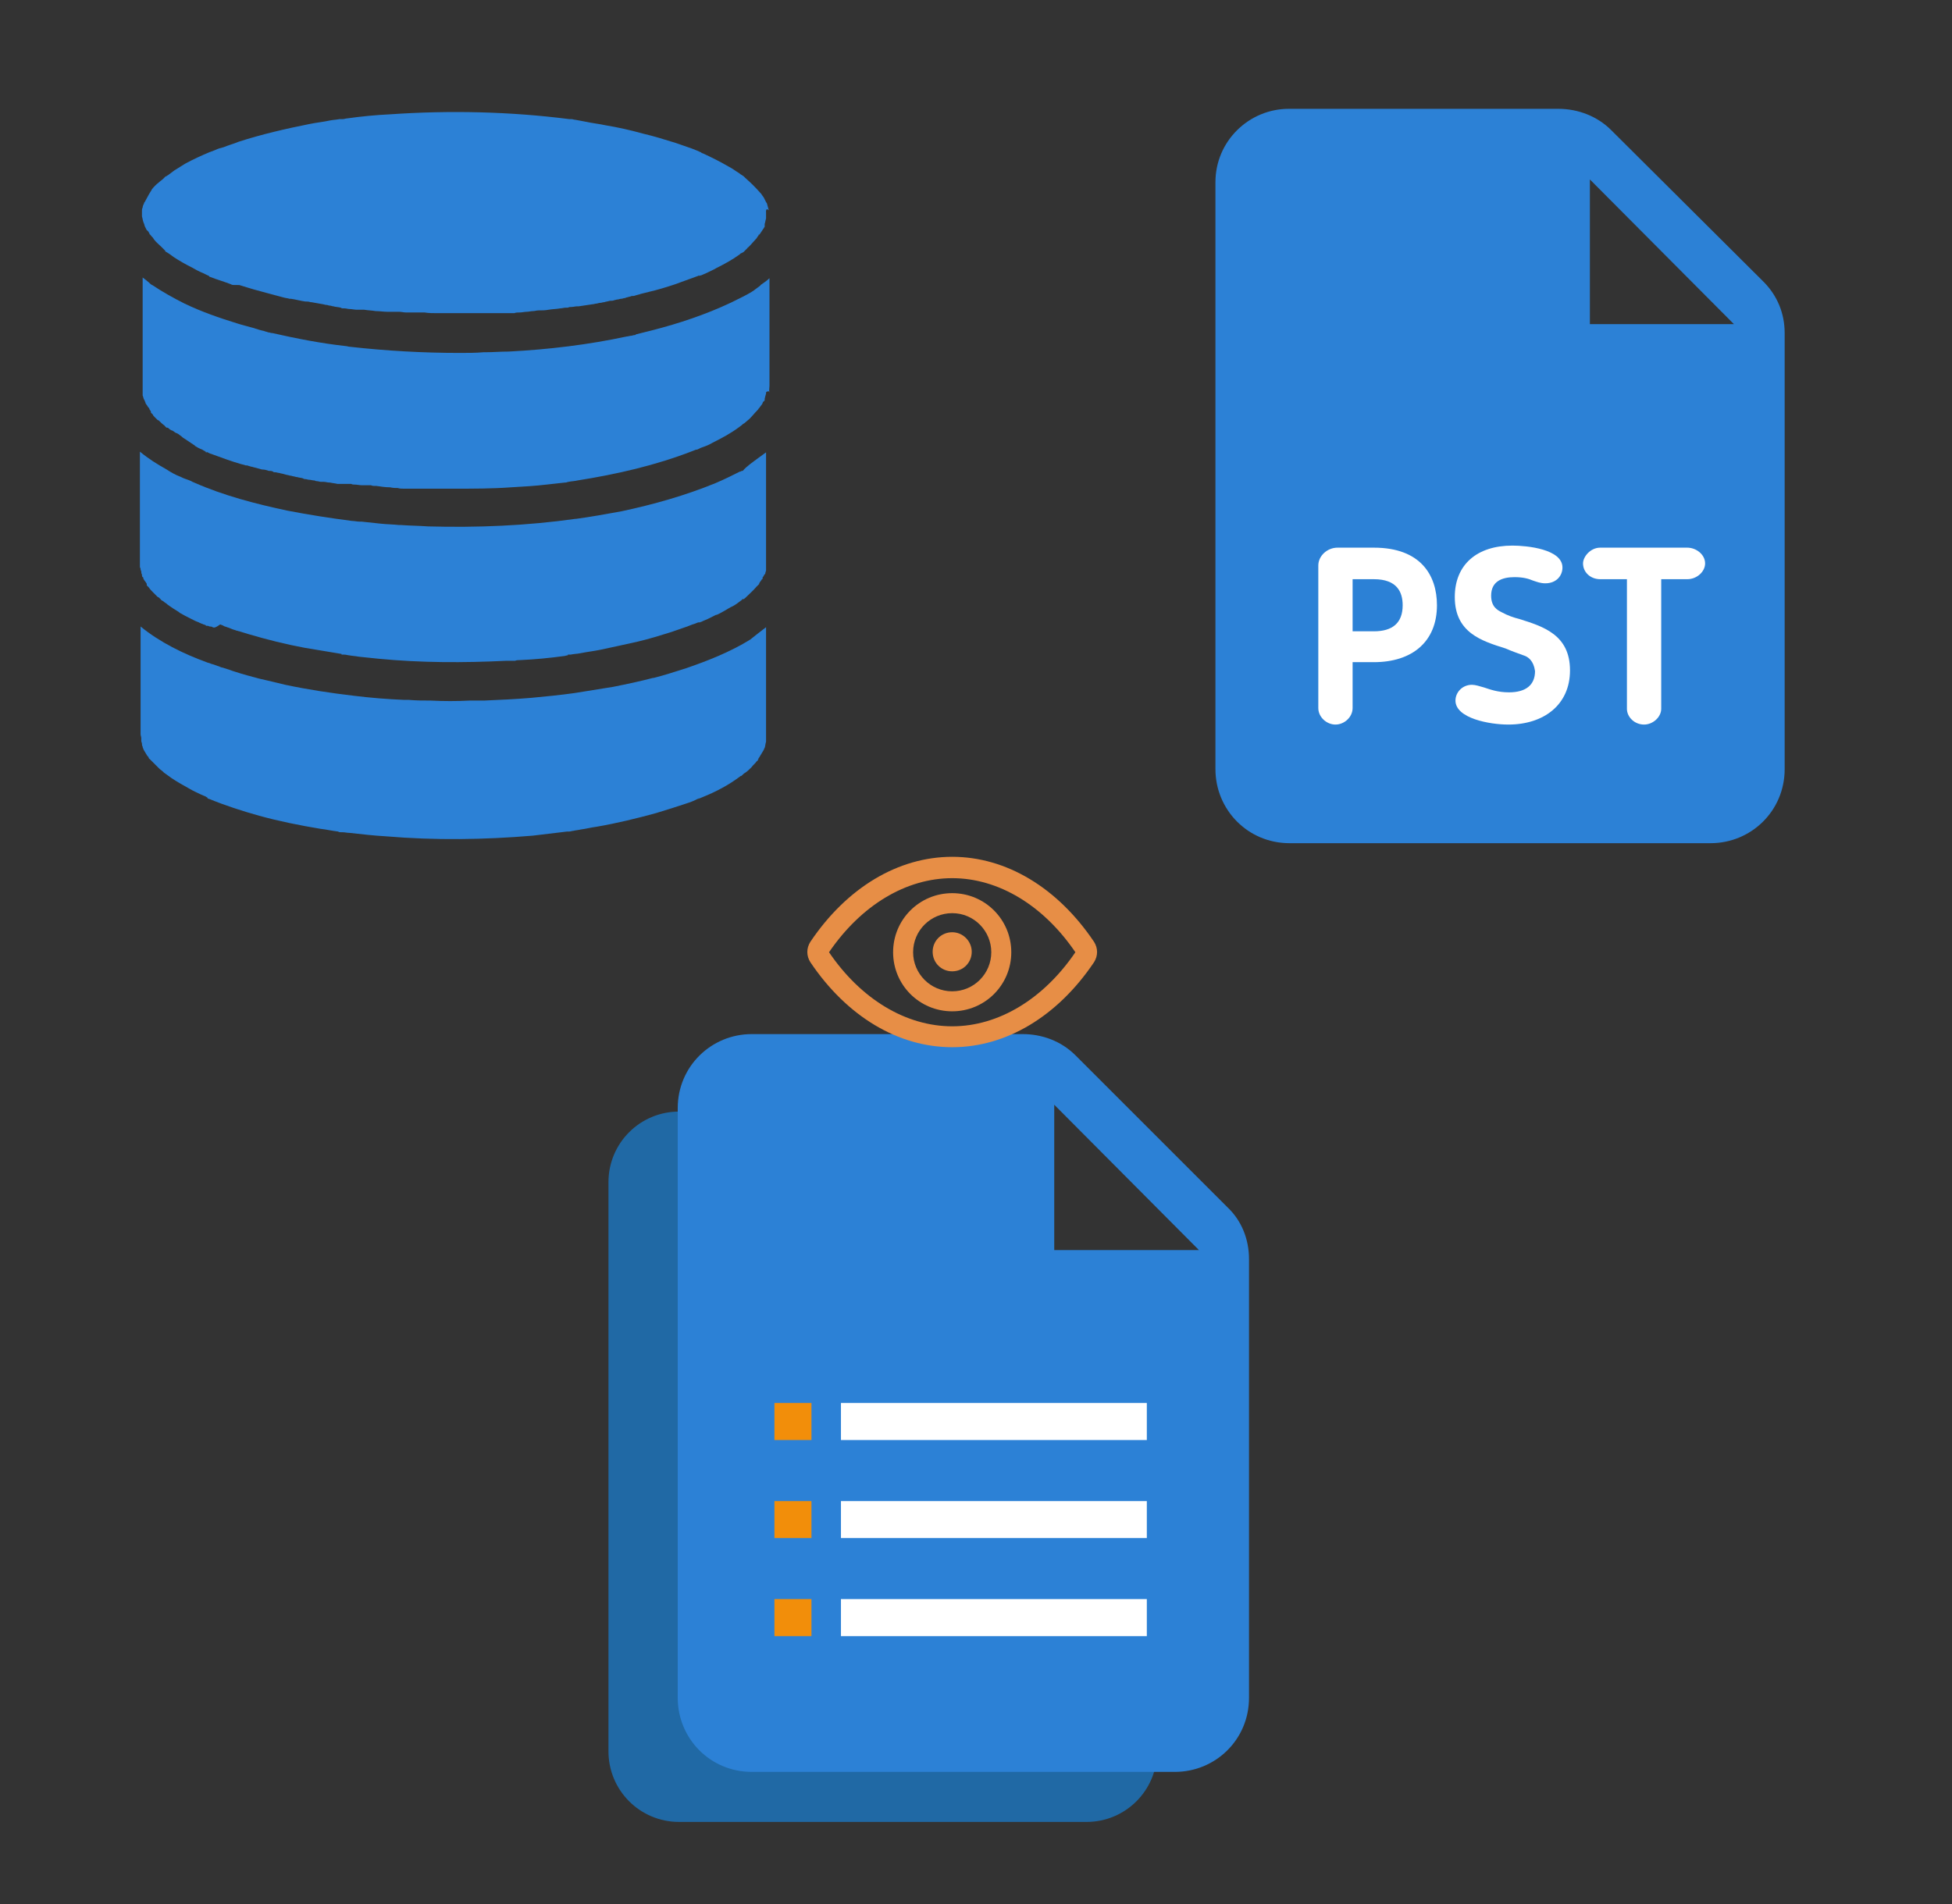 ﻿<?xml version="1.0" encoding="utf-8"?>
<!DOCTYPE svg PUBLIC "-//W3C//DTD SVG 1.1//EN" "http://www.w3.org/Graphics/SVG/1.1/DTD/svg11.dtd">
<svg width="1025" height="1000" xmlns="http://www.w3.org/2000/svg" xmlns:xlink="http://www.w3.org/1999/xlink" xmlns:xml="http://www.w3.org/XML/1998/namespace" version="1.1">
  <rect width="100%" height="100%" fill="#333333" stroke="none"/>
  <svg x="0" y="0" width="475" height="500" viewBox="0, 0, 131.9, 125.7" xml:space="preserve" id="Layer_1" enable-background="new 0 0 131.9 125.7" xmlns="http://www.w3.org/2000/svg" xmlns:xlink="http://www.w3.org/1999/xlink" xmlns:xml="http://www.w3.org/XML/1998/namespace" version="1.1">
    <g>
      <path d="M111.7 24.4 C111.7 24.3 111.7 24.3 111.7 24.2 C111.7 24.4 111.7 24.5 111.7 24.7 C111.7 24.8 111.7 25.2 111.7 25.3 C111.6 25.6 111.6 25.8 111.5 26.1 L111.5 26.2 L111.5 26.3 C111.5 26.3 111.5 26.4 111.5 26.4 C111.5 26.4 111.5 26.4 111.5 26.4 C111.5 26.4 111.5 26.4 111.5 26.4 C111.5 26.4 111.5 26.5 111.5 26.5 C111.4 26.6 111.4 26.7 111.3 26.8 C111.1 27.1 110.9 27.4 110.7 27.7 C110.7 27.7 110.7 27.7 110.7 27.6 C110.7 27.6 110.7 27.6 110.6 27.7 C110.6 27.7 110.6 27.7 110.6 27.8 L110.6 27.8 C110.6 27.8 110.5 27.9 110.5 27.9 C110.4 28 110.4 28.1 110.3 28.2 C110 28.5 109.7 28.9 109.4 29.2 C109.3 29.3 109.2 29.4 109.1 29.5 C109 29.5 109 29.6 109 29.6 C108.9 29.7 108.9 29.7 108.8 29.8 C108.7 29.9 108.6 30 108.5 30.1 L108.5 30.1 C108.5 30.1 108.5 30.1 108.5 30.1 C108.5 30.1 108.5 30.1 108.5 30.1 L108.5 30.1 C108.5 30.1 108.5 30.1 108.5 30.1 L108.5 30.1 C108.5 30.1 108.4 30.2 108.4 30.2 C108.3 30.2 108.3 30.3 108.2 30.3 C108.1 30.3 108.1 30.4 108 30.4 C107.9 30.4 107.9 30.5 107.9 30.5 C106.8 31.3 105.7 31.9 104.5 32.5 C104 32.8 103.5 33 102.9 33.3 C102.7 33.4 102.4 33.5 102.2 33.6 C102.2 33.6 102.2 33.6 102.2 33.6 C102.2 33.6 102.2 33.6 102.1 33.6 C102.1 33.6 102.1 33.6 102.1 33.6 C102 33.6 101.9 33.7 101.8 33.7 C101.8 33.7 101.9 33.7 101.9 33.6 L101.9 33.6 C101.9 33.6 101.9 33.6 101.9 33.6 C101.8 33.6 101.8 33.7 101.7 33.7 C100.6 34.1 99.5 34.5 98.4 34.9 C97.2 35.3 95.9 35.7 94.6 36 C94.2 36.1 93.8 36.2 93.4 36.3 C93.2 36.4 93 36.4 92.7 36.5 C92.5 36.6 92.3 36.6 92.1 36.6 C91.9 36.7 91.7 36.7 91.4 36.8 C91.3 36.8 91.2 36.9 91.1 36.9 C90.9 36.9 90.8 37 90.6 37 C90.4 37 90.2 37.1 90.1 37.1 C89.9 37.1 89.7 37.2 89.6 37.2 C89.4 37.3 89.1 37.3 88.9 37.3 C88.6 37.4 88.4 37.4 88.1 37.5 C87.9 37.5 87.7 37.6 87.5 37.6 C87.3 37.6 87.1 37.7 87 37.7 C86.8 37.7 86.6 37.8 86.4 37.8 C85.7 37.9 85.1 38 84.4 38.1 C84.3 38.1 84.3 38.1 84.2 38.1 C83.9 38.1 83.6 38.2 83.3 38.2 C83.1 38.2 83 38.2 82.8 38.3 C82.8 38.3 82.7 38.3 82.7 38.3 C82.7 38.3 82.7 38.3 82.7 38.3 C82.7 38.3 82.7 38.3 82.7 38.3 L82.7 38.3 L82.7 38.3 C82.7 38.3 82.7 38.3 82.7 38.3 L82.7 38.3 C82.7 38.3 82.7 38.3 82.7 38.3 L82.7 38.3 L82.7 38.3 L82.7 38.3 C82.7 38.3 82.7 38.3 82.7 38.3 L82.7 38.3 L82.7 38.3 C82.7 38.3 82.6 38.3 82.6 38.3 C82.6 38.3 82.6 38.3 82.6 38.3 C82.5 38.3 82.5 38.3 82.5 38.3 C82.2 38.3 82 38.4 81.7 38.4 C81.2 38.5 80.6 38.5 80 38.6 C79.5 38.7 79 38.7 78.5 38.7 C78.2 38.7 78 38.8 77.7 38.8 C77.4 38.8 77.1 38.9 76.8 38.9 C76.5 38.9 76.1 39 75.8 39 C75.5 39 75.2 39 75 39.1 C74.9 39.1 74.7 39.1 74.6 39.1 C74.5 39.1 74.3 39.1 74.2 39.1 C73.9 39.1 73.6 39.1 73.4 39.1 C73.1 39.1 72.8 39.1 72.5 39.1 C72.3 39.1 72.1 39.1 71.9 39.1 C71.5 39.1 71 39.1 70.6 39.1 C70.4 39.1 70.2 39.1 70 39.1 C69.7 39.1 69.4 39.1 69.1 39.1 L69.1 39.1 C68.8 39.1 68.6 39.1 68.3 39.1 C68.2 39.1 68.2 39.1 68.1 39.1 C67.8 39.1 67.6 39.1 67.3 39.1 C66.7 39.1 66.2 39.1 65.6 39.1 C65.6 39.1 65.6 39.1 65.5 39.1 C65.2 39.1 65 39.1 64.7 39.1 C64.6 39.1 64.5 39.1 64.5 39.1 C64.2 39.1 64 39.1 63.7 39.1 C63.1 39.1 62.5 39.1 61.9 39 C61.8 39 61.6 39 61.5 39 C61.4 39 61.2 39 61.1 39 C61 39 61 39 60.9 39 C60.7 39 60.5 39 60.2 39 C60 39 59.8 39 59.6 39 C59.5 39 59.3 39 59.2 39 C58.9 39 58.5 38.9 58.2 38.9 L58.2 38.9 C58.1 38.9 57.9 38.9 57.8 38.9 C57.7 38.9 57.5 38.9 57.4 38.9 C57.3 38.9 57.2 38.9 57.1 38.9 C57.1 38.9 57 38.9 57 38.9 C56.8 38.9 56.7 38.9 56.5 38.9 C55.9 38.9 55.4 38.8 54.8 38.8 C54.2 38.7 53.7 38.7 53.1 38.6 C53 38.6 53 38.6 52.9 38.6 C52.8 38.6 52.7 38.6 52.6 38.6 C52.6 38.6 52.6 38.6 52.5 38.6 C52.4 38.6 52.4 38.6 52.3 38.6 C52.2 38.6 52.1 38.6 52 38.6 C52 38.6 52 38.6 52 38.6 C51.7 38.6 51.3 38.5 51 38.5 C50.7 38.5 50.5 38.4 50.2 38.4 C50.2 38.4 50.1 38.4 50.1 38.4 C50.1 38.4 50.1 38.4 50.1 38.4 L50.1 38.4 L50.1 38.4 L50.1 38.4 L50.1 38.4 L50.1 38.4 L50.1 38.4 L50.1 38.4 L50.1 38.4 L50.1 38.4 L50.1 38.4 L50.1 38.4 L50.1 38.4 C50.1 38.4 50.1 38.4 50.1 38.4 L50.1 38.4 L50.1 38.4 L50.1 38.4 L50.1 38.4 C50.1 38.4 50.1 38.4 50.1 38.4 C50.1 38.4 50.1 38.4 50.1 38.4 L50.1 38.4 C50.1 38.4 50 38.4 50 38.4 C50 38.4 50 38.4 50 38.4 C49.9 38.4 49.8 38.4 49.7 38.3 C49.3 38.2 48.9 38.2 48.6 38.1 C48.4 38.1 48.3 38 48.1 38 C47.9 38 47.8 37.9 47.6 37.9 C47.4 37.9 47.2 37.8 47.1 37.8 C46.5 37.7 45.9 37.6 45.4 37.5 C45.4 37.5 45.3 37.5 45.3 37.5 C45 37.4 44.8 37.4 44.5 37.4 C43.8 37.3 43.1 37.1 42.4 37 C42.3 37 42.3 37 42.2 37 C41.9 36.9 41.6 36.9 41.3 36.8 C41.3 36.8 36.4 35.5 36.2 35.4 C35.8 35.3 35.3 35.1 34.9 35 C34.9 35 34.9 35 34.9 35 C34 35 33.8 35 33.7 34.9 C32.7 34.5 31.6 34.2 30.6 33.8 C30.6 33.8 30.5 33.8 30.5 33.7 C30.5 33.7 30.4 33.7 30.4 33.6 L30.4 33.6 C30.4 33.6 30.4 33.6 30.4 33.6 L30.4 33.6 L30.4 33.6 C30.4 33.6 30.4 33.6 30.4 33.6 C30.4 33.6 30.4 33.6 30.4 33.6 C30.4 33.6 30.4 33.6 30.3 33.6 L30.3 33.6 C30.3 33.6 30.3 33.6 30.3 33.6 C30.3 33.6 30.3 33.6 30.3 33.6 L30.3 33.6 C30.1 33.5 29.9 33.4 29.7 33.3 C29.2 33.1 28.6 32.8 28.1 32.5 C27.1 32 26.2 31.5 25.3 30.9 C24.9 30.6 24.5 30.3 24.1 30.1 C24.1 30.1 24 30 24 30 L24.2 30.1 C24.1 30 24 29.9 24 29.9 L24 29.9 C24 29.9 24 29.9 24 29.9 C24 29.9 23.9 29.8 23.9 29.8 C23.8 29.7 23.6 29.5 23.5 29.4 C23.2 29.1 22.8 28.8 22.5 28.4 C22.5 28.4 22.4 28.3 22.3 28.1 L22.3 28.1 C22.1 27.9 22 27.8 21.9 27.6 L21.9 27.6 L21.9 27.6 C21.9 27.6 21.9 27.7 21.9 27.7 C21.9 27.7 21.8 27.6 21.8 27.5 C21.8 27.5 21.8 27.5 21.8 27.5 L21.8 27.5 C21.8 27.5 21.8 27.5 21.8 27.5 C21.8 27.5 21.8 27.5 21.8 27.5 C21.7 27.3 21.6 27.1 21.4 27 C21.3 26.8 21.2 26.6 21.1 26.4 C21.1 26.4 21.1 26.4 21.1 26.4 C21.1 26.3 21 26.1 21 26.1 C21 26.2 21.1 26.2 21.1 26.3 C21 26.1 21 26 20.9 25.8 C20.8 25.5 20.8 25.3 20.7 25 C20.7 24.8 20.7 24.6 20.7 24.4 C20.7 24.4 20.7 24.3 20.7 24.3 L20.7 24.3 C20.7 24.3 20.7 24.3 20.7 24.3 L20.7 24.3 L20.7 24.3 L20.7 24.2 L20.7 24.2 C20.7 24.1 20.7 24 20.7 23.9 C20.7 24 20.7 24.1 20.7 24.1 C20.7 24 20.7 23.9 20.8 23.7 C20.8 23.5 20.9 23.3 21 23.1 C21 23 21 23 21.1 22.9 C21.3 22.5 21.5 22.2 21.7 21.8 C21.8 21.6 21.9 21.5 22 21.3 C22.1 21.2 22.1 21.2 22.1 21.1 C22.4 20.7 22.8 20.3 23.2 20 C23.4 19.8 23.6 19.7 23.8 19.5 C23.9 19.4 24 19.3 24.1 19.2 C24.1 19.2 24.2 19.1 24.3 19.1 C24.3 19.1 24.2 19.1 24.2 19.2 C24.2 19.2 24.2 19.2 24.2 19.2 C24.3 19.1 24.3 19.1 24.3 19.1 C24.3 19.1 24.3 19.1 24.3 19.1 L24.3 19.1 C24.4 19 24.5 19 24.6 18.9 C24.9 18.7 25.1 18.5 25.4 18.3 C25.9 18 26.5 17.6 27 17.3 C28.1 16.7 29.4 16.1 30.6 15.6 C30.7 15.6 30.8 15.5 30.9 15.5 C31.1 15.4 31.2 15.4 31.4 15.3 C31.8 15.1 32.2 15 32.6 14.9 C33.3 14.6 34.1 14.4 34.8 14.1 C38.2 13 41.7 12.2 45.2 11.5 C46.2 11.3 47.2 11.2 48.1 11 C48.6 10.9 49 10.9 49.5 10.8 C49.6 10.8 49.7 10.8 49.8 10.8 C49.8 10.8 49.8 10.8 49.9 10.8 C49.9 10.8 50 10.8 50 10.8 C50 10.8 50 10.8 50 10.8 C50.2 10.8 50.4 10.7 50.6 10.7 C52.7 10.4 54.8 10.2 56.9 10.1 C65.6 9.5 74.4 9.7 83 10.8 C83 10.8 83.1 10.8 83.1 10.8 C83.1 10.8 83.1 10.8 83 10.8 C83.1 10.8 83.2 10.8 83.2 10.8 C83.2 10.8 83.1 10.8 83.1 10.8 C83.2 10.8 83.2 10.8 83.3 10.8 C83.5 10.8 83.7 10.9 83.9 10.9 C84.4 11 85 11.1 85.5 11.2 C86.4 11.4 87.4 11.5 88.3 11.7 C90.1 12 91.9 12.4 93.7 12.9 C95.4 13.3 97 13.8 98.6 14.3 C99.4 14.6 100.1 14.8 100.9 15.1 C101.2 15.2 101.6 15.4 101.9 15.5 C102 15.6 102.2 15.6 102.3 15.7 C102.2 15.7 102.2 15.7 102.2 15.7 C102.3 15.7 102.4 15.8 102.5 15.8 C103.8 16.4 105 17 106.2 17.7 C106.8 18 107.3 18.4 107.8 18.7 C108 18.9 108.3 19 108.5 19.2 C108.6 19.3 108.6 19.3 108.7 19.4 C108.3 19.1 109.1 19.7 108.8 19.5 C108.8 19.5 108.7 19.5 108.7 19.4 C108.7 19.4 108.7 19.4 108.7 19.4 C109.5 20.1 110.2 20.8 110.9 21.6 C110.9 21.6 111 21.7 111 21.7 C111.1 21.9 111.3 22.1 111.4 22.3 C111.5 22.5 111.6 22.7 111.7 22.9 C111.7 23 111.8 23 111.8 23 C111.9 23.4 112 23.7 112.1 24.1 C112.1 24.1 112.1 24.1 112.1 24.2 C112.1 24.2 112.1 24.1 112.1 24.1 C111.6 23.6 111.7 24.5 111.7 24.4 z" style="fill:#2C81D6;" />
      <path d="M111.7 50.8 C111.7 50.8 111.7 50.8 111.7 50.8 C111.7 50.9 111.6 51.1 111.5 51.6 C111.5 51.6 111.5 51.6 111.5 51.6 C111.5 51.6 111.5 51.6 111.5 51.7 L111.5 51.7 C111.5 51.7 111.5 51.7 111.5 51.7 L111.5 51.7 C111.5 51.7 111.5 51.7 111.5 51.7 L111.5 51.7 C111.5 51.7 111.5 51.7 111.5 51.8 L111.5 51.8 C111.5 51.8 111.5 51.8 111.5 51.8 C111.5 51.8 111.5 51.8 111.5 51.8 L111.5 51.8 C111.5 51.8 111.5 51.9 111.4 51.9 C111.4 51.9 111.4 51.9 111.4 51.9 C111.4 51.9 111.4 52 111.3 52 C111.2 52.1 111.2 52.3 111.1 52.4 L111.1 52.4 C111 52.5 110.9 52.7 110.8 52.8 C110.7 52.9 110.7 53 110.6 53 C110.7 53 110.4 53.3 110.4 53.3 C110 53.7 109.7 54.1 109.3 54.5 C109.1 54.7 108.8 54.9 108.6 55.1 C108.5 55.2 108.4 55.2 108.3 55.3 L108.3 55.3 C108.1 55.5 107.9 55.6 108.2 55.4 C108.2 55.4 108.2 55.4 108.2 55.4 C108.2 55.4 108.2 55.4 108.2 55.4 C108.1 55.5 107.9 55.6 107.8 55.7 L107.8 55.7 C106.6 56.6 105.3 57.3 103.9 58 C103.4 58.3 102.9 58.5 102.3 58.7 C102.2 58.7 101.6 59.1 101.5 59 C101.6 59 101.7 58.9 101.8 58.9 C101.7 58.9 101.6 59 101.5 59 C101.3 59.1 101.2 59.1 101 59.2 C95.6 61.3 89.9 62.6 84.2 63.5 C83.8 63.6 83.4 63.6 82.9 63.7 C82.8 63.7 82.6 63.8 82.5 63.8 L82.5 63.8 C82.5 63.8 82.5 63.8 82.5 63.8 C82.5 63.8 82.5 63.8 82.5 63.8 C82.5 63.8 82.5 63.8 82.5 63.8 L82.5 63.8 C82.5 63.8 82.5 63.8 82.5 63.8 C82.5 63.8 82.5 63.8 82.5 63.8 L82.5 63.8 C82.5 63.8 82.5 63.8 82.5 63.8 C82.5 63.8 82.5 63.8 82.5 63.8 C82.5 63.8 82.5 63.8 82.5 63.8 C82.4 63.8 82.4 63.8 82.4 63.8 C81.5 63.9 80.6 64 79.7 64.1 C78 64.3 76.3 64.4 74.5 64.5 C71.8 64.7 69 64.7 66.2 64.7 C66.2 64.7 66.2 64.7 66.1 64.7 C65.7 64.7 65.3 64.7 64.9 64.7 C64.2 64.7 63.4 64.7 62.7 64.7 C62.5 64.7 62.3 64.7 62 64.7 C61.9 64.7 61.7 64.7 61.6 64.7 C61.6 64.7 61.5 64.7 61.5 64.7 C61.4 64.7 61.4 64.7 61.4 64.7 C61.2 64.7 61.1 64.7 60.9 64.7 C60.6 64.7 60.3 64.7 60 64.7 C59.7 64.7 59.4 64.7 59.1 64.7 C59.1 64.7 59.1 64.7 59.1 64.7 C59 64.7 59 64.7 58.9 64.7 C58.6 64.7 58.3 64.7 58 64.6 L58 64.6 C57.6 64.6 57.3 64.6 56.9 64.5 C56.9 64.5 56.9 64.5 56.9 64.5 C56.2 64.5 55.6 64.4 54.9 64.3 C54.9 64.3 54.9 64.3 54.9 64.3 C54.8 64.3 54.7 64.3 54.7 64.3 C54.5 64.3 54.3 64.3 54.1 64.2 C54.1 64.2 54 64.2 54 64.2 C53.9 64.2 53.8 64.2 53.7 64.2 C53.7 64.2 53.7 64.2 53.7 64.2 C53.6 64.2 53.6 64.2 53.5 64.2 C53.5 64.2 53.4 64.2 53.4 64.2 C53.3 64.2 53.2 64.2 53.2 64.2 C53.1 64.2 52.9 64.2 52.8 64.2 C52.4 64.2 52.1 64.1 51.7 64.1 C51.5 64.1 51.4 64.1 51.2 64 C51.1 64 50.9 64 50.8 64 C50.7 64 50.7 64 50.6 64 C50.5 64 50.4 64 50.3 64 C50.2 64 50.2 64 50.1 64 C50.1 64 50 64 50 64 C50 64 50 64 50 64 C50 64 50 64 49.9 64 C49.9 64 49.8 64 49.8 64 C49.8 64 49.8 64 49.8 64 C49.8 64 49.8 64 49.7 64 L49.7 64 C49.7 64 49.7 64 49.7 64 L49.7 64 L49.7 64 L49.7 64 L49.7 64 L49.7 64 L49.7 64 L49.7 64 L49.7 64 C49.7 64 49.7 64 49.7 64 L49.7 64 L49.7 64 L49.7 64 L49.7 64 L49.6 64 L49.6 64 L49.6 64 L49.6 64 L49.6 64 L49.6 64 L49.6 64 C49.6 64 49.6 64 49.6 64 L49.6 64 L49.6 64 L49.6 64 L49.6 64 L49.6 64 C49.6 64 49.6 64 49.6 64 C49.6 64 49.6 64 49.5 64 C49.4 64 49.3 64 49.2 64 C49.2 64 49.2 64 49.2 64 C49.2 64 49.2 64 49.2 64 C48.8 63.9 48.5 63.9 48.1 63.8 C48.1 63.8 48 63.8 48 63.8 C47.7 63.8 47.5 63.7 47.2 63.7 C47.2 63.7 47.1 63.7 47.1 63.7 C47.1 63.7 47 63.7 47 63.7 C46.9 63.7 46.9 63.7 46.8 63.7 C46.6 63.7 46.4 63.6 46.2 63.6 C46.1 63.6 46 63.6 45.9 63.5 C45.9 63.5 45.8 63.5 45.8 63.5 C45.6 63.5 45.3 63.4 45.1 63.4 C44.9 63.4 44.7 63.3 44.5 63.3 C44.4 63.3 44.3 63.3 44.2 63.2 C43.9 63.1 43.6 63.1 43.3 63 C43.3 63 43.2 63 43.2 63 C42.9 62.9 42.7 62.9 42.4 62.8 C42.4 62.8 42.4 62.8 42.3 62.8 C42 62.7 41.8 62.7 41.5 62.6 C41.5 62.6 41.5 62.6 41.5 62.6 C41.2 62.5 41 62.5 40.7 62.4 C40.5 62.4 40.3 62.3 40.1 62.3 C40.1 62.3 40 62.3 40 62.3 C39.9 62.3 39.9 62.3 39.8 62.2 C39.8 62.2 39.8 62.2 39.8 62.2 C39.6 62.1 39.4 62.1 39.2 62.1 L39.2 62.1 C38.9 62 38.6 61.9 38.2 61.9 C37.8 61.8 37.5 61.7 37.1 61.6 C37 61.6 36.8 61.5 36.7 61.5 C36.6 61.5 36.4 61.4 36.3 61.4 C36.1 61.3 36 61.3 35.8 61.3 C35.6 61.2 35.4 61.2 35.1 61.1 C33.7 60.7 32.4 60.2 31 59.7 C30.8 59.6 30.6 59.6 30.5 59.5 C30.4 59.5 30.3 59.4 30.3 59.4 L30.3 59.4 L30.3 59.4 C30.3 59.4 30.3 59.4 30.3 59.4 L30.3 59.4 C30.5 59.5 30.1 59.3 30 59.3 C30 59.3 30.1 59.3 30.2 59.4 C30.2 59.4 30.2 59.4 30.1 59.4 C30.1 59.4 30.1 59.4 30.1 59.4 C30 59.4 30 59.4 30 59.3 C29.9 59.3 29.9 59.3 29.9 59.2 C29.9 59.2 29.9 59.2 29.9 59.2 C29.9 59.2 29.9 59.2 29.9 59.2 C29.9 59.2 29.9 59.2 29.9 59.2 C29.9 59.2 29.9 59.2 29.9 59.2 C29.9 59.2 29.9 59.2 29.8 59.2 L29.8 59.2 C29.7 59.1 29.6 59.1 29.5 59 C29.2 58.9 28.8 58.7 28.5 58.5 C28.5 58.5 28.4 58.5 28.4 58.4 L28.4 58.4 C28.3 58.3 28.2 58.3 28.1 58.2 C28 58.1 27.9 58.1 27.8 58 C27.7 57.9 27.6 57.9 27.5 57.8 C27.4 57.7 27.3 57.7 27.2 57.6 C27.1 57.5 27 57.5 26.9 57.4 C26.7 57.3 26.6 57.2 26.5 57.1 C26.4 57 26.2 56.9 26.1 56.8 C26 56.7 25.9 56.7 25.8 56.6 C25.8 56.6 25.8 56.6 25.7 56.6 C25.6 56.5 25.5 56.5 25.4 56.4 C25.3 56.3 25.2 56.3 25.1 56.2 C25.1 56.2 25.1 56.2 25.1 56.2 C25.1 56.2 25.1 56.2 25 56.2 C24.9 56.1 24.8 56.1 24.7 56 C24.6 55.9 24.5 55.8 24.4 55.8 C24.4 55.8 24.4 55.8 24.3 55.8 C24.3 55.8 24.2 55.8 24.2 55.7 C24.2 55.7 24.1 55.7 24.1 55.6 C24.1 55.6 24.1 55.6 24.1 55.6 C24.4 55.9 23.6 55.2 24.1 55.6 C24.1 55.6 24.1 55.6 24.1 55.6 L24.1 55.6 L24.1 55.6 C24.1 55.6 24.1 55.6 24.1 55.6 C24.1 55.6 24.1 55.6 24.1 55.6 C24.1 55.6 24.1 55.6 24.1 55.6 L24.1 55.6 L24.1 55.6 C24.1 55.6 24 55.5 24 55.5 C23.7 55.3 23.4 55 23.2 54.8 C23.1 54.7 23.1 54.7 23 54.7 C23 54.7 22.9 54.6 22.9 54.6 C22.9 54.6 22.8 54.5 22.8 54.5 C22.8 54.5 22.7 54.4 22.7 54.4 C22.7 54.4 22.7 54.4 22.7 54.4 C22.7 54.4 22.7 54.4 22.7 54.4 C22.6 54.3 22.6 54.3 22.5 54.2 C22.4 54.1 22.3 54 22.3 53.9 C22.3 53.9 22.3 53.9 22.3 53.9 C22.3 53.9 22.3 53.9 22.3 53.9 C22.2 53.8 22.1 53.7 22 53.6 C22 53.6 22 53.6 22 53.6 L22 53.6 L22 53.6 C22 53.6 22 53.6 22 53.5 C22 53.5 22 53.5 22 53.4 C22 53.4 21.9 53.3 21.9 53.3 L21.9 53.3 L21.9 53.3 L21.9 53.3 L21.9 53.3 L21.9 53.3 L21.9 53.3 L21.9 53.3 L21.9 53.3 L21.9 53.3 L21.9 53.3 C21.9 53.3 21.9 53.3 21.9 53.3 C21.9 53.2 21.8 53.2 21.8 53.1 C21.8 53 21.7 53 21.7 52.9 L21.6 52.8 C21.5 52.7 21.5 52.6 21.4 52.5 C21.4 52.5 21.4 52.5 21.4 52.5 C21.3 52.4 21.3 52.3 21.2 52.2 C21.2 52.1 21.1 52 21.1 51.9 C21.1 51.9 21.1 51.9 21.1 51.9 L21.1 51.9 C21.1 52 21.2 52.1 21.2 52.2 C21.2 52.2 21.2 52.2 21.2 52.2 L21.2 52.2 L21.2 52.2 C21.2 52.2 21.2 52.2 21.2 52.1 L21.2 52.1 C21.2 52.1 21.2 52.1 21.2 52.1 C21.2 52 21.1 52 21.1 51.9 C21.1 51.9 21.1 51.9 21.1 51.9 C21.1 51.9 21.1 51.9 21.1 51.9 C21.1 51.9 21.1 51.9 21.1 51.9 C21.1 51.8 21.1 51.8 21 51.7 C20.9 51.5 20.9 51.3 20.8 51.1 C20.8 51.1 20.8 51.1 20.8 51 L20.8 51 C20.8 51 20.8 50.9 20.8 50.9 C20.8 50.9 20.8 50.9 20.8 50.9 C20.8 50.9 20.8 50.9 20.8 50.9 C20.8 50.9 20.8 50.9 20.8 50.9 C20.8 50.9 20.8 50.9 20.8 50.9 C20.8 50.9 20.8 50.9 20.8 50.9 L20.8 50.9 L20.8 50.9 C20.8 50.9 20.8 50.8 20.8 50.8 C20.8 50.8 20.8 50.8 20.8 50.8 C20.8 50.7 20.8 50.5 20.8 50.7 C20.8 50.6 20.8 50.6 20.8 50.6 C20.8 50.6 20.8 50.7 20.8 50.8 C20.8 50.8 20.8 50.8 20.8 50.9 C20.8 50.9 20.8 50.9 20.8 50.9 C20.8 50.9 20.8 50.8 20.8 50.8 C20.8 50.6 20.8 50.4 20.8 50.1 L20.8 33.9 C21.2 34.2 21.6 34.5 22 34.9 C22.1 34.9 22.1 35 22.2 35 C23.7 36 25.3 36.9 26.9 37.7 C29.4 38.9 32 39.8 34.6 40.6 C35.2 40.8 36.4 41.1 37.1 41.3 L37.1 41.3 C37.3 41.4 37.5 41.4 37.7 41.5 C38 41.6 38.5 41.7 38.5 41.7 C38.7 41.8 38.9 41.8 39.1 41.9 C39.3 41.9 39.5 42 39.6 42 C39.6 42 39.6 42 39.7 42 L39.7 42 C43.2 42.8 46.8 43.5 50.4 43.9 C50.6 43.9 50.8 44 51 44 C56.3 44.6 61.7 44.9 67 44.9 C68.2 44.9 69.4 44.9 70.5 44.8 C70.6 44.8 70.7 44.8 70.8 44.8 C71.9 44.8 73 44.7 74.2 44.7 C80 44.4 85.8 43.7 91.4 42.5 C91.6 42.5 91.8 42.4 92 42.4 C92.2 42.4 92.3 42.3 92.5 42.3 C92.6 42.3 92.7 42.3 92.7 42.2 C93.5 42 94.3 41.8 95.1 41.6 C99 40.6 102.9 39.3 106.5 37.6 C107.5 37.1 108.6 36.6 109.6 36 C109.7 35.9 109.8 35.9 109.9 35.8 C110 35.7 110.2 35.6 110.3 35.5 C110.4 35.4 110.6 35.3 110.7 35.2 C110.8 35.1 110.9 35.1 110.9 35 C111.3 34.7 111.8 34.4 112.2 34 L112.2 49.7 C112.2 50 112.1 50.4 112.2 50.7 C112.2 50.7 112.2 50.6 112.2 50.6 L112.2 50.6 C112.2 50.6 112.2 50.5 112.2 50.5 C111.7 50.5 111.7 50.6 111.7 50.8 C111.7 50.7 111.7 50.7 111.7 50.8 z" style="fill:#2C81D6;" />
      <path d="M110.6 60.2 C111 59.9 111.3 59.7 111.7 59.4 L111.7 75.9 C111.7 76 111.7 76.1 111.7 76.1 C111.7 76.2 111.7 76.2 111.7 76.3 C111.7 76.3 111.7 76.3 111.7 76.4 C111.7 76.4 111.7 76.4 111.7 76.5 C111.7 76.6 111.7 76.6 111.7 76.6 L111.7 76.6 C111.7 76.7 111.6 76.9 111.6 77 C111.6 77 111.6 77.1 111.5 77.2 C111.5 77.2 111.5 77.2 111.5 77.2 L111.5 77.2 C111.5 77.2 111.5 77.2 111.5 77.2 L111.4 77.3 C111.4 77.3 111.4 77.3 111.4 77.3 C111.4 77.4 111.3 77.5 111.3 77.5 C111.3 77.5 111.3 77.6 111.2 77.6 C111.2 77.6 111.2 77.6 111.2 77.7 C111.2 77.7 111.2 77.8 111.2 77.8 C111.2 77.8 111.2 77.9 111.1 77.9 C111 78.1 110.8 78.3 110.7 78.5 L110.7 78.5 C110.7 78.5 110.7 78.5 110.7 78.5 C110.7 78.5 110.7 78.5 110.7 78.5 L110.7 78.5 C110.7 78.5 110.7 78.5 110.7 78.6 C110.6 78.7 110.4 78.9 110.3 79 C109.8 79.6 109.2 80.1 108.6 80.7 C108.6 80.7 108.5 80.7 108.5 80.8 C108.5 80.8 108.5 80.8 108.4 80.8 L108.4 80.8 C108.4 80.8 108.4 80.8 108.3 80.8 C108.3 80.8 108.3 80.8 108.3 80.8 L108.3 80.8 C108.3 80.8 108.2 80.8 108.2 80.9 C108.2 80.9 108.2 80.9 108.2 80.9 C108.1 81 107.9 81.1 107.8 81.2 C107.4 81.5 107 81.8 106.5 82 C105.8 82.4 105.2 82.8 104.5 83.1 C104.5 83.1 104.4 83.1 104.4 83.1 C104 83.3 103.6 83.5 103.2 83.7 C103 83.8 102.7 83.9 102.5 84 C102.4 84 102.4 84.1 102.3 84.1 C102.2 84.1 102.1 84.2 102 84.2 C102 84.2 102 84.2 102 84.2 C102 84.2 102 84.2 102 84.2 C102 84.2 101.9 84.2 101.9 84.2 C101.9 84.2 101.9 84.2 101.9 84.2 C101.9 84.2 101.9 84.2 101.8 84.2 L101.8 84.2 L101.8 84.2 C101.8 84.2 101.8 84.2 101.8 84.2 C101.6 84.3 101.5 84.3 101.3 84.4 C100.9 84.5 100.5 84.7 100.2 84.8 C99.4 85.1 98.7 85.3 97.9 85.6 C96.3 86.1 94.7 86.6 93 87 C91.2 87.4 89.4 87.8 87.5 88.2 C86.5 88.4 85.6 88.5 84.6 88.7 C84.1 88.8 83.6 88.8 83.2 88.9 C83.2 88.9 83.1 88.9 83.1 88.9 C83.1 88.9 83.1 88.9 83.1 88.9 L83.1 88.9 C83 88.9 82.9 88.9 82.8 88.9 C82.8 88.9 82.8 88.9 82.8 88.9 C82.8 88.9 82.8 89 82.8 89 L82.8 89 C82.8 89 82.8 89 82.8 89 L82.8 89 C82.6 89 82.4 89.1 82.3 89.1 C80.1 89.4 78 89.6 75.8 89.7 C75.6 89.7 75.3 89.7 75.1 89.8 C75 89.8 74.8 89.8 74.7 89.8 C74.6 89.8 74.4 89.8 74.3 89.8 C74.1 89.8 74 89.8 73.8 89.8 C67.6 90.1 61.4 90.1 55.2 89.5 C54.2 89.4 53.2 89.3 52.3 89.2 C51.8 89.1 51.4 89.1 50.9 89 C50.7 89 50.5 88.9 50.2 88.9 C50.1 88.9 50.1 88.9 50 88.9 C50 88.9 49.9 88.9 49.9 88.9 C49.9 88.9 49.9 88.9 49.8 88.9 C49.8 88.9 49.8 88.9 49.8 88.9 L49.8 88.9 L49.8 88.9 C49.8 88.9 49.8 88.9 49.8 88.9 L49.8 88.9 L49.8 88.9 C49.8 88.8 49.8 88.8 49.8 88.8 C49.8 88.8 49.8 88.8 49.8 88.8 C48 88.5 46.2 88.2 44.4 87.9 C41.7 87.4 38.9 86.7 36.2 85.9 C35.8 85.8 35.3 85.6 34.9 85.5 C34.8 85.5 34.6 85.4 34.5 85.4 C34.4 85.4 34.3 85.3 34.2 85.3 C33.8 85.2 33.5 85 33.1 84.9 C32.9 84.8 32.7 84.8 32.6 84.7 L32.6 84.7 C32.5 84.7 32.5 84.6 32.4 84.6 C32.3 84.6 32.2 84.5 32.1 84.5 C31.4 85 31.2 85 31 84.9 L31 84.9 C30.9 84.8 30.7 84.8 30.6 84.8 C30.5 84.8 30.4 84.7 30.3 84.7 L30.3 84.7 L30.3 84.7 C30.3 84.7 30.3 84.7 30.2 84.7 C30.1 84.7 30.1 84.7 30.1 84.7 C30.1 84.7 30.1 84.7 30.1 84.7 C30.1 84.7 30 84.7 30 84.6 L30 84.6 C30 84.6 30 84.6 30 84.6 C29.9 84.6 29.8 84.5 29.7 84.5 C29.6 84.5 29.5 84.4 29.5 84.4 C29.5 84.4 29.4 84.4 29.4 84.4 C29.3 84.3 29.1 84.3 29 84.2 C28.8 84.1 28.7 84.1 28.5 84 C28.3 83.9 28.1 83.8 27.9 83.7 C27.3 83.4 26.7 83.1 26.2 82.8 C26.2 82.8 26.1 82.7 26.1 82.7 C25.8 82.5 25.6 82.4 25.3 82.2 C24.9 81.9 24.5 81.7 24.2 81.4 C24.2 81.4 24 81.3 23.9 81.2 L23.9 81.2 L23.9 81.2 L23.9 81.2 L23.9 81.2 C23.9 81.2 23.9 81.2 23.9 81.2 C23.9 81.2 23.9 81.2 23.9 81.2 L23.9 81.2 L23.9 81.2 L23.9 81.2 C23.9 81.2 23.9 81.2 23.9 81.2 C23.9 81.2 23.9 81.2 23.9 81.2 C23.9 81.2 23.8 81.1 23.8 81.1 C23.7 81.1 23.7 81 23.6 81 C23.6 81 23.5 81 23.5 80.9 C23.5 80.9 23.4 80.8 23.4 80.8 C23.4 80.8 23.3 80.7 23.3 80.7 C23.2 80.6 23.1 80.5 23 80.5 C22.9 80.4 22.9 80.4 22.8 80.3 C22.7 80.2 22.7 80.2 22.6 80.1 C22.6 80.1 22.6 80.1 22.5 80 C22.5 80 22.5 80 22.4 79.9 C22.4 79.9 22.3 79.8 22.3 79.8 L22.3 79.8 C22.1 79.6 21.9 79.4 21.7 79.1 C21.7 79.1 21.5 78.9 21.4 78.8 L21.4 78.8 L21.4 78.8 L21.4 78.8 C21.4 78.8 21.4 78.8 21.4 78.7 C21.4 78.7 21.4 78.7 21.4 78.6 L21.4 78.6 C21.4 78.6 21.4 78.6 21.4 78.6 C21.4 78.5 21.3 78.5 21.3 78.4 C21.2 78.3 21.1 78.1 21 78 C21 77.9 20.9 77.9 20.9 77.8 C20.9 77.8 20.9 77.8 20.9 77.7 C20.9 77.7 20.9 77.6 20.8 77.6 C20.8 77.6 20.8 77.6 20.8 77.6 C20.7 77.5 20.7 77.4 20.7 77.3 C20.7 77.3 20.7 77.3 20.7 77.3 L20.7 77.3 L20.7 77.3 L20.7 77.3 C20.7 77.3 20.7 77.3 20.7 77.3 L20.7 77.3 C20.7 77.3 20.7 77.2 20.7 77.2 L20.7 77.2 C20.6 77.1 20.6 76.9 20.6 76.8 C20.6 76.8 20.6 76.8 20.6 76.8 C20.6 76.7 20.5 76.6 20.5 76.5 C20.5 76.5 20.5 76.5 20.5 76.4 C20.5 76.3 20.5 76.4 20.5 76.4 C20.5 76.4 20.5 76.4 20.5 76.4 C20.5 76.4 20.5 76.4 20.5 76.4 C20.5 76.3 20.4 76.2 20.4 76.1 C20.4 76.1 20.4 76.1 20.4 76 C20.4 75.9 20.4 75.8 20.4 75.8 L20.4 59.3 C21 59.8 21.7 60.3 22.3 60.7 C22.9 61.1 23.6 61.5 24.3 61.9 C24.9 62.3 25.6 62.7 26.4 63 C26.4 63 26.4 63 26.4 63 C26.6 63.1 26.8 63.2 27.1 63.3 C27.2 63.3 27.3 63.4 27.4 63.4 C27.6 63.5 27.7 63.5 27.9 63.6 C28 63.7 28.1 63.7 28.3 63.8 C32.6 65.7 37.2 66.9 41.9 67.9 C45 68.5 48.2 69 51.3 69.4 C51.7 69.4 52 69.5 52.4 69.5 C52.4 69.5 52.4 69.5 52.4 69.5 C52.5 69.5 52.6 69.5 52.7 69.5 C53.7 69.6 54.6 69.7 55.5 69.8 C56.4 69.9 57.3 69.9 58.2 70 C58.2 70 58.2 70 58.2 70 C58.3 70 58.4 70 58.5 70 C59.8 70.1 61.1 70.1 62.4 70.2 C69.6 70.4 76.8 70.1 83.9 69.1 C83.9 69.1 83.9 69.1 84 69.1 C86.2 68.8 88.4 68.4 90.6 68 C95.3 67 99.9 65.7 104.3 63.9 C105.5 63.4 106.7 62.8 107.9 62.2 C107.9 62.2 107.9 62.2 108 62.2 C108.1 62.1 108.2 62.1 108.3 62.1 L108.3 62.1 C108.9 61.4 109.8 60.8 110.6 60.2 z" style="fill:#2C81D6;" />
      <path d="M111.7 84.9 L111.7 100.8 C111.7 100.9 111.7 101 111.7 101.1 C111.7 101.3 111.7 101.4 111.7 101.6 C111.6 101.9 111.6 102.2 111.5 102.5 C111.4 102.6 111.4 102.8 111.3 102.9 C111.3 102.8 111.3 102.8 111.3 102.8 C111.3 102.8 111.3 102.8 111.3 102.9 C111.1 103.2 110.9 103.6 110.7 103.9 C110.6 104 110.6 104.1 110.5 104.2 C110.5 104.2 110.6 104.1 110.6 104.1 C110.6 104.2 110.5 104.2 110.5 104.3 C110.5 104.3 110.5 104.4 110.4 104.4 C110.3 104.5 110.3 104.5 110.3 104.5 C110.1 104.8 109.8 105 109.6 105.3 C109.3 105.6 109 105.9 108.7 106.1 C108.5 106.2 108.3 106.4 108.2 106.5 C108.1 106.6 108.1 106.6 108 106.6 C106.3 107.9 104.4 108.9 102.4 109.7 C102.2 109.8 101.9 109.9 101.7 110 C101.9 109.9 102 109.8 102 109.8 C102 109.8 101.6 110 101.4 110.1 C100.8 110.4 100.1 110.6 99.5 110.8 C98.3 111.2 97 111.6 95.7 112 C92.8 112.8 89.9 113.5 87 114 C86.2 114.1 85.5 114.3 84.7 114.4 C84.3 114.5 84 114.5 83.6 114.6 C83.4 114.6 83.2 114.7 83 114.7 C82.9 114.7 82.9 114.7 82.8 114.7 C82.8 114.7 82.8 114.7 82.7 114.7 L82.7 114.7 C82.7 114.7 82.7 114.7 82.7 114.7 C82.7 114.7 82.7 114.7 82.7 114.7 C82.7 114.7 82.7 114.7 82.7 114.7 C82.7 114.7 82.7 114.7 82.7 114.7 C81 114.9 79.3 115.1 77.7 115.3 C70.6 115.9 63.4 116 56.3 115.4 C54.5 115.3 52.8 115.1 51 114.9 C50.6 114.9 50.3 114.8 49.9 114.8 C49.9 114.8 49.7 114.8 49.6 114.8 C49.6 114.8 49.6 114.8 49.7 114.8 C49.6 114.8 49.4 114.8 49.3 114.7 C48.4 114.6 47.6 114.4 46.7 114.3 C43.7 113.8 40.7 113.2 37.8 112.4 C35.3 111.7 32.8 110.9 30.4 109.9 C30.4 109.9 30.4 109.9 30.4 109.9 C30.8 110.1 30.3 109.9 30.2 109.8 C30.2 109.8 30.2 109.8 30.3 109.8 C30.2 109.7 30.1 109.7 30 109.6 C29.8 109.5 29.5 109.4 29.3 109.3 C28.7 109 28.2 108.8 27.7 108.5 C26.8 108 25.9 107.5 25 106.9 C24.6 106.6 24.3 106.4 23.9 106.1 C23.9 106.1 24 106.2 24 106.2 C24.4 106.5 23.5 105.8 23.9 106.1 C23.9 106.1 23.9 106.1 23.9 106.1 C23.9 106.1 23.8 106 23.8 106 C23.6 105.8 23.4 105.7 23.2 105.5 C22.7 105 22.2 104.5 21.7 104 C21.7 104.1 21.8 104.1 21.8 104.1 C21.8 104.1 21.7 104 21.6 103.8 L21.6 103.8 C21.6 103.8 21.6 103.7 21.5 103.7 C21.4 103.5 21.3 103.4 21.2 103.2 C21 102.9 20.9 102.7 20.8 102.4 C20.8 102.4 20.8 102.3 20.8 102.3 C20.7 102.2 20.7 102 20.7 101.9 C20.7 101.8 20.6 101.6 20.6 101.5 C20.6 101.5 20.6 101.4 20.6 101.4 C20.6 101.3 20.6 101.2 20.6 101.1 C20.6 100.9 20.5 100.7 20.5 100.5 L20.5 100.5 C20.5 100.5 20.5 100.4 20.5 100.4 L20.5 100.4 L20.5 100.4 L20.5 100.4 L20.5 100.4 C20.5 100.1 20.5 99.8 20.5 99.5 L20.5 84.8 C23.3 87.1 26.8 88.8 30.1 90 C30.3 90.1 30.5 90.1 30.7 90.2 L30.7 90.2 C30.9 90.3 31.1 90.3 31.3 90.4 C31.4 90.4 31.5 90.5 31.6 90.5 C31.8 90.6 32 90.6 32.1 90.7 C32.2 90.7 32.3 90.8 32.5 90.8 L32.5 90.8 C32.7 90.9 32.9 90.9 33.1 91 C33.5 91.1 33.9 91.3 34.3 91.4 C35.5 91.8 36.7 92.1 37.8 92.4 C39.1 92.7 40.4 93 41.6 93.3 C41.6 93.3 41.6 93.3 41.6 93.3 C44.9 94 48.2 94.5 51.6 94.9 C54 95.2 56.5 95.4 58.9 95.5 C59.1 95.5 59.4 95.5 59.6 95.5 C60.7 95.6 61.7 95.6 62.8 95.6 C64.7 95.7 66.6 95.7 68.5 95.6 C68.7 95.6 69 95.6 69.2 95.6 C69.2 95.6 69.3 95.6 69.3 95.6 C69.6 95.6 69.9 95.6 70.2 95.6 C70.3 95.6 70.5 95.6 70.6 95.6 C72.9 95.5 75.2 95.4 77.5 95.2 C79.6 95 81.7 94.8 83.8 94.5 C85.7 94.2 87.5 93.9 89.4 93.6 C91.4 93.2 93.3 92.8 95.2 92.3 C95.2 92.3 95.3 92.3 95.3 92.3 C96.9 91.9 98.4 91.4 100 90.9 C103.2 89.8 106.5 88.5 109.4 86.7 C110 86.2 110.8 85.6 111.7 84.9 z" style="fill:#2C81D6;" />
    </g>
  </svg>
  <svg x="550" y="0" width="475" height="500" viewBox="0, 0, 131.9, 125.7" xml:space="preserve" id="Layer_1#1" enable-background="new 0 0 131.9 125.7" xmlns="http://www.w3.org/2000/svg" xmlns:xlink="http://www.w3.org/1999/xlink" xmlns:xml="http://www.w3.org/XML/1998/namespace" version="1.1">
    <g>
      <g>
        <path d="M74.5 9.3 L35.2 9.3 C29.4 9.3 24.5 14 24.5 20 L24.5 105.6 C24.5 111.5 29.2 116.4 35.3 116.4 L96.7 116.4 C102.6 116.4 107.5 111.7 107.5 105.6 L107.5 42 C107.5 39.1 106.4 36.5 104.4 34.5 L82.2 12.4 C80.2 10.4 77.4 9.3 74.5 9.3 z M79.1 40.7 L79.1 19.6 L100.1 40.7 L79.1 40.7 z" style="fill:#2C81D6;" />
      </g>
    </g>
    <g>
      <path d="M44.5 90.1 L44.5 96.7 C44.5 98 43.3 99.1 42 99.1 C40.7 99.1 39.5 98 39.5 96.7 L39.5 75.9 C39.5 74.5 40.8 73.3 42.3 73.3 L47.6 73.3 C54.4 73.3 56.8 77.3 56.8 81.7 C56.8 87 53.2 90 47.6 90 L44.5 90 z M44.5 85.5 L47.6 85.5 C50.3 85.5 51.8 84.3 51.8 81.7 C51.8 79.8 51 77.9 47.6 77.9 L44.5 77.9 L44.5 85.5 z" style="fill:white;" />
      <path d="M69.4 89 C68.6 88.7 67.7 88.4 66.8 88 C63.3 86.9 59.4 85.7 59.4 80.5 C59.4 75.8 62.6 73 67.8 73 C69.9 73 75.1 73.5 75.1 76.2 C75.1 77.4 74.2 78.5 72.6 78.5 C71.9 78.5 71.4 78.3 70.8 78.1 C70.1 77.8 69.3 77.6 68.1 77.6 C66.3 77.6 64.7 78.2 64.7 80.3 C64.7 81.9 65.6 82.4 66.2 82.7 C67.1 83.2 68 83.5 68.8 83.7 C72.3 84.8 76.2 86 76.2 91.2 C76.2 96.2 72.4 99.1 67.2 99.1 C64.5 99.1 59.5 98.2 59.5 95.6 C59.5 94.4 60.5 93.3 61.9 93.3 C62.4 93.3 63 93.5 63.7 93.7 C64.6 94 65.7 94.4 67.3 94.4 C69.8 94.4 71.1 93.3 71.1 91.3 C70.9 89.8 70.1 89.2 69.4 89 z" style="fill:white;" />
      <path d="M84.4 77.9 L80.6 77.9 C79.2 77.9 78.1 76.9 78.1 75.6 C78.1 74.6 79.2 73.3 80.6 73.3 L93.3 73.3 C94.6 73.3 95.9 74.3 95.9 75.6 C95.9 76.8 94.7 77.9 93.3 77.9 L89.5 77.9 L89.5 96.8 C89.5 98 88.3 99.1 87 99.1 C85.6 99.1 84.5 98 84.5 96.8 L84.5 77.9 z" style="fill:white;" />
    </g>
  </svg>
  <svg x="250" y="500" width="475" height="500" viewBox="0, 0, 131.9, 125.7" xml:space="preserve" id="Layer_1#2" enable-background="new 0 0 131.9 125.7" xmlns="http://www.w3.org/2000/svg" xmlns:xlink="http://www.w3.org/1999/xlink" xmlns:xml="http://www.w3.org/XML/1998/namespace" version="1.1">
    <g>
      <path d="M74.9 19.7 C72.9 17.7 70.3 16.7 67.6 16.7 L29.6 16.7 C23.9 16.7 19.3 21.3 19.3 27 L19.3 110 C19.3 115.7 23.9 120.3 29.6 120.3 L89 120.3 C94.7 120.3 99.3 115.7 99.3 110" style="fill:#2069A5;" />
      <g>
        <g>
          <path d="M79.7 5.4 L40.2 5.4 C34.3 5.4 29.4 10.1 29.4 16.2 L29.4 102.2 C29.4 108.1 34.1 113 40.2 113 L101.9 113 C107.8 113 112.7 108.3 112.7 102.2 L112.7 38.2 C112.7 35.3 111.6 32.6 109.6 30.7 L87.4 8.5 C85.3 6.4 82.5 5.4 79.7 5.4 z M84.3 36.9 L84.3 15.7 L105.4 36.9 L84.3 36.9 z" style="fill:#2C81D6;" />
        </g>
      </g>
      <rect x="53.2" y="59.2" width="44.6" height="5.4" style="fill:white;" />
      <rect x="43.5" y="59.2" width="5.4" height="5.4" style="fill:#F28E0A;" />
      <rect x="43.5" y="73.5" width="5.4" height="5.4" style="fill:#F28E0A;" />
      <rect x="43.5" y="87.8" width="5.4" height="5.4" style="fill:#F28E0A;" />
      <rect x="53.2" y="73.5" width="44.6" height="5.4" style="fill:white;" />
      <rect x="53.2" y="87.8" width="44.6" height="5.4" style="fill:white;" />
    </g>
  </svg>
  <svg x="350" y="350" width="300" height="300" viewBox="0, 0, 68, 125.7" xml:space="preserve" id="Layer_1#3" enable-background="new 0 0 68 125.7" xmlns="http://www.w3.org/2000/svg" xmlns:xlink="http://www.w3.org/1999/xlink" xmlns:xml="http://www.w3.org/XML/1998/namespace" version="1.1">
    <g>
      <path d="M65.2 60.6 C57.2 48.7 45.9 41.9 34 41.9 C22.1 41.9 10.8 48.7 2.8 60.6 C1.9 62 1.9 63.7 2.8 65.1 C10.8 77 22.1 83.8 34 83.8 C45.9 83.8 57.2 77 65.2 65.1 C66.1 63.7 66.1 62 65.2 60.6 z M34 79.2 C23.8 79.2 13.9 73.2 6.9 62.9 L6.9 62.9 L6.9 62.9 C14 52.5 23.9 46.6 34 46.6 C44.2 46.6 54.1 52.6 61.1 62.9 L61.1 62.9 L61.1 62.9 C54.1 73.2 44.2 79.2 34 79.2 z" style="fill:#E78E46;" />
      <path d="M34 49.9 C26.8 49.9 21 55.7 21 62.9 C21 70.1 26.8 75.9 34 75.9 C41.2 75.9 47 70.1 47 62.9 C47 55.7 41.2 49.9 34 49.9 z M34 71.5 C29.2 71.5 25.4 67.6 25.4 62.9 C25.4 58.1 29.3 54.3 34 54.3 C38.8 54.3 42.6 58.2 42.6 62.9 C42.6 67.6 38.8 71.5 34 71.5 z" style="fill:#E78E46;" />
      <path d="M34 58.5 C31.6 58.5 29.7 60.4 29.7 62.8 C29.7 65.2 31.6 67.1 34 67.1 C36.4 67.1 38.3 65.2 38.3 62.8 C38.3 60.5 36.4 58.5 34 58.5 z" style="fill:#E78E46;" />
    </g>
  </svg>
</svg>